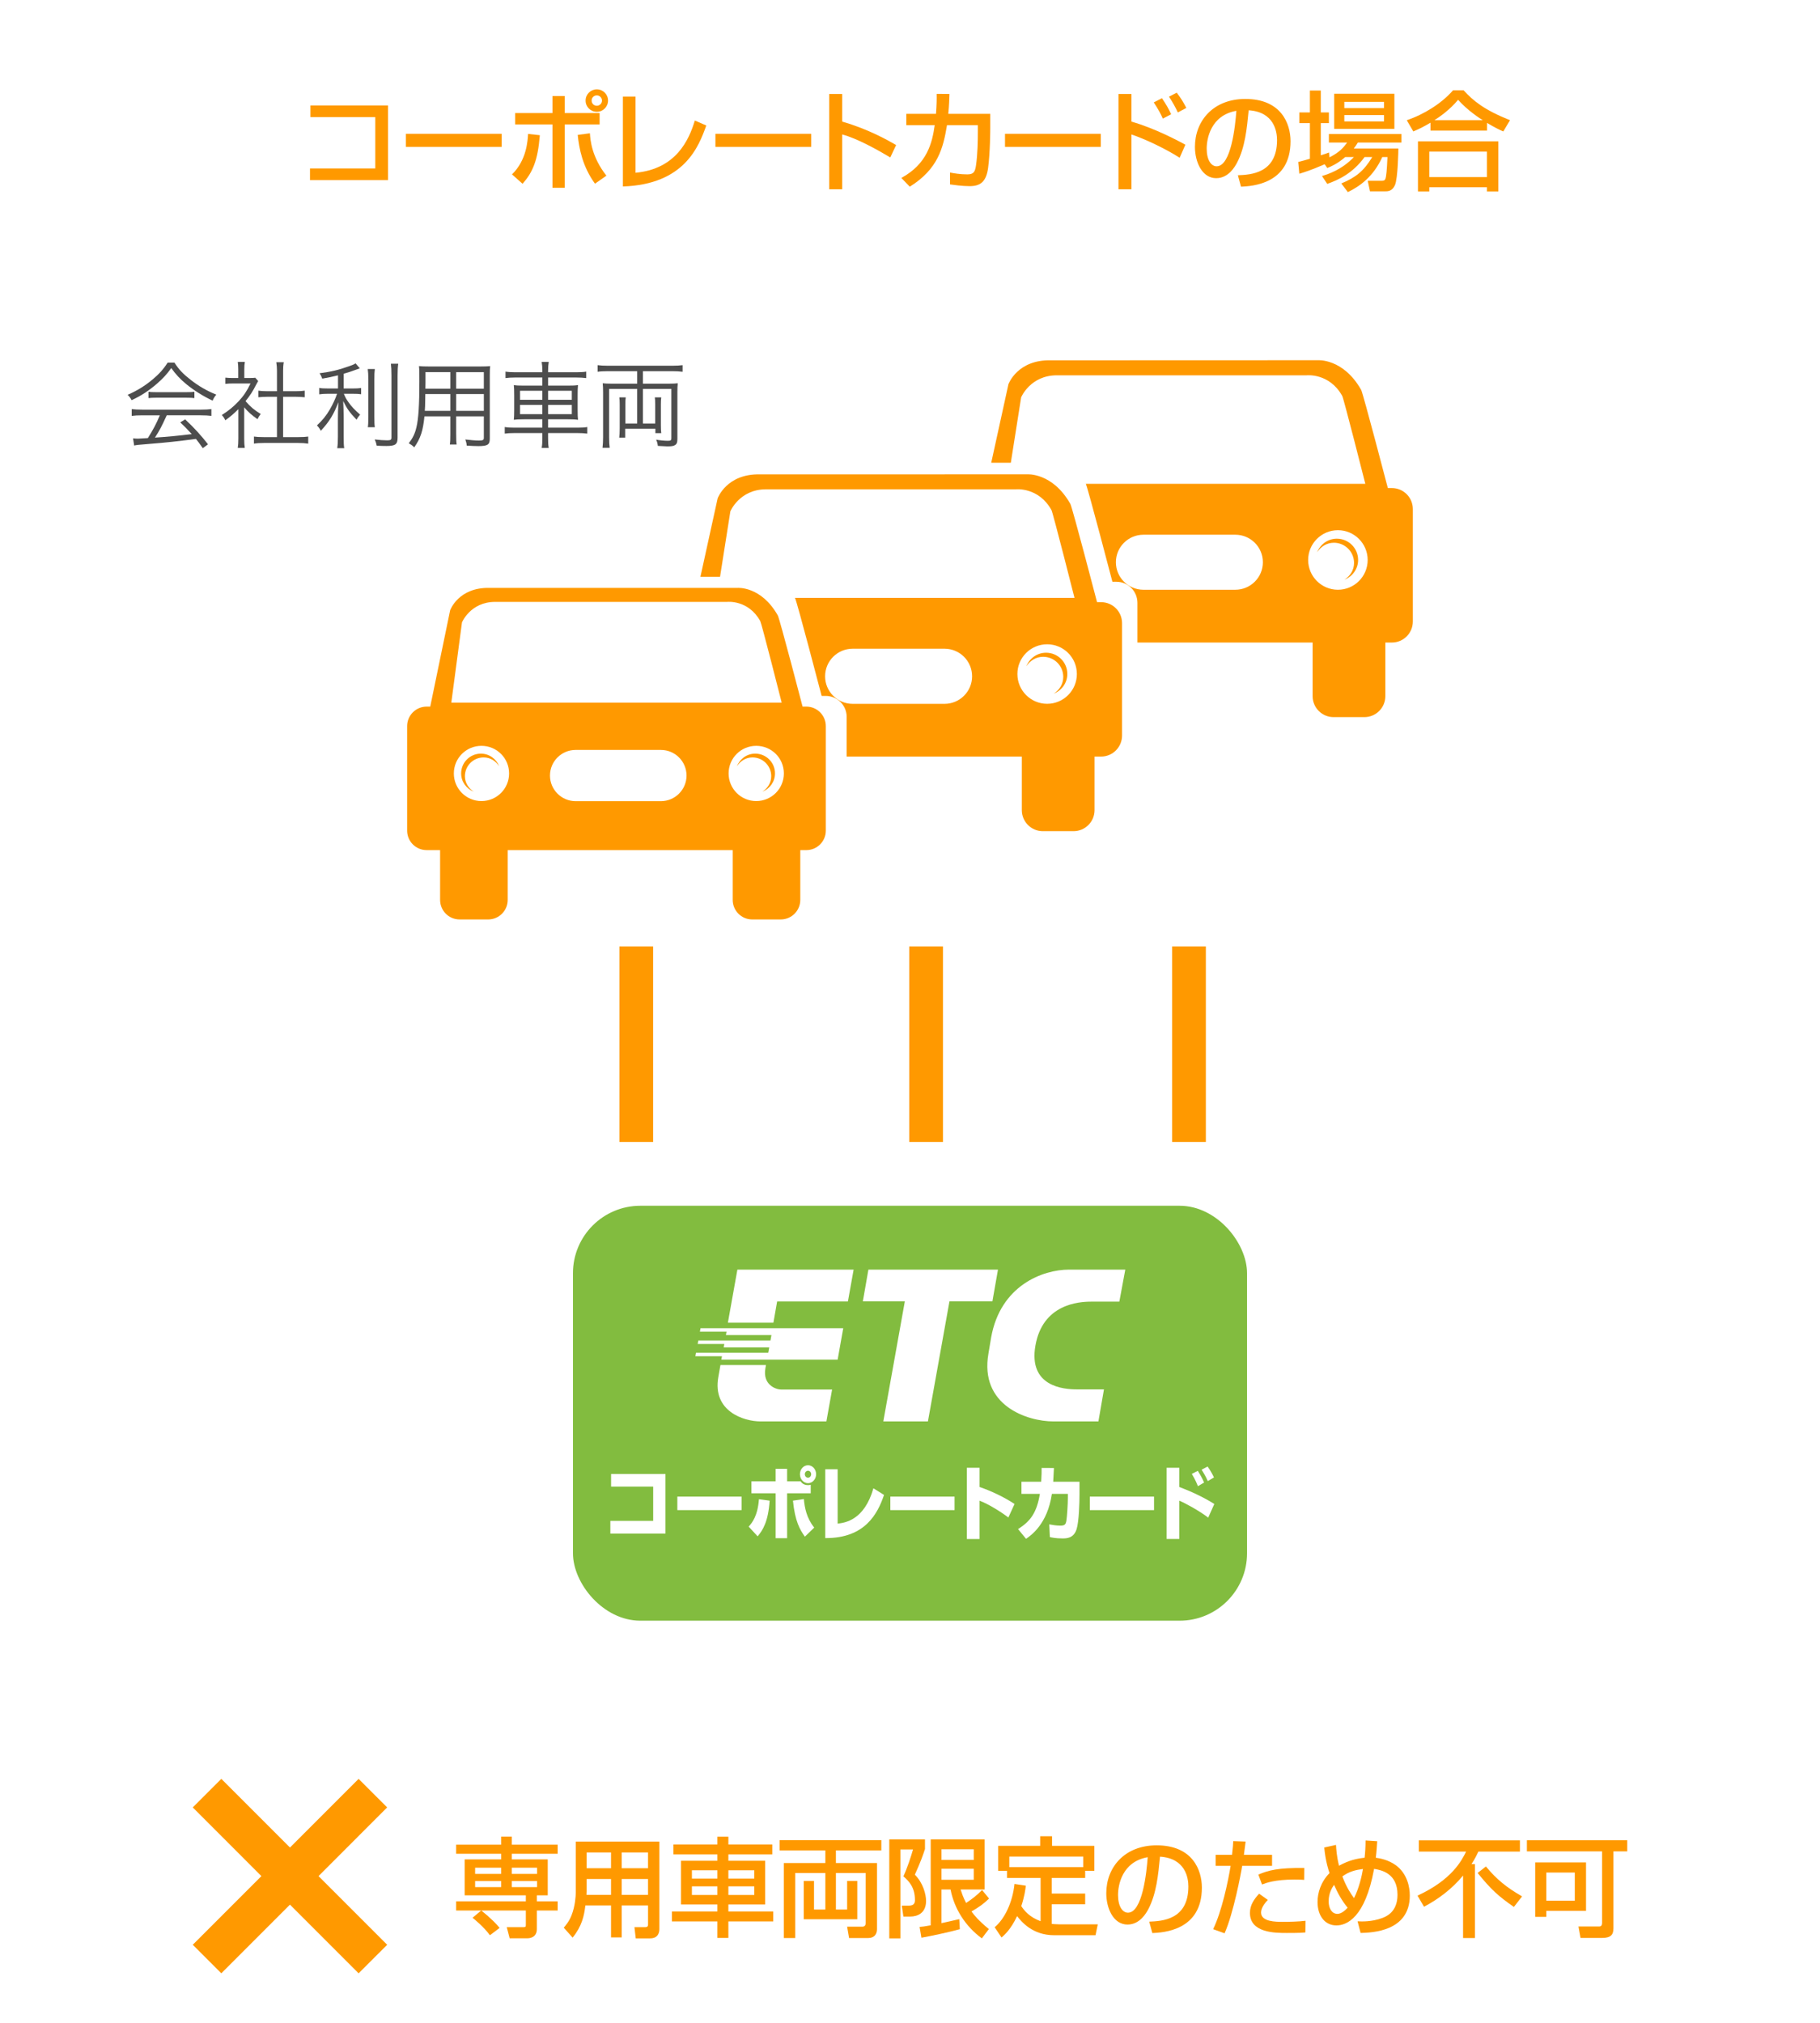 <?xml version="1.0" encoding="UTF-8"?><svg id="b" xmlns="http://www.w3.org/2000/svg" viewBox="0 0 270 300"><defs><style>.d{fill-rule:evenodd;}.d,.e{fill:#f90;}.f{fill:#4d4d4d;}.g{fill:#82bc3f;}.h{fill:#fff;}</style></defs><g id="c"><rect class="h" width="270" height="300"/><path class="e" d="M57.562,15.635v11.077h-11.573v-1.729h9.685v-7.619h-9.621v-1.729h11.51Z"/><path class="e" d="M74.427,19.846v1.936h-14.214v-1.936h14.214Z"/><path class="e" d="M75.957,25.863c2.193-2.129,2.32-5.025,2.385-6.002l1.745.191c-.304,3.794-1.073,5.507-2.562,7.203l-1.568-1.393ZM83.784,14.242v2.529h5.17v1.682h-5.17v9.396h-1.825v-9.396h-5.537v-1.682h5.537v-2.529h1.825ZM87.514,19.766c.064.992.256,3.505,2.449,6.29l-1.697,1.185c-1.856-2.561-2.353-5.202-2.561-7.234l1.809-.24ZM90.203,14.915c0,.929-.752,1.665-1.665,1.665-.929,0-1.665-.736-1.665-1.665s.753-1.665,1.665-1.665c.913,0,1.665.736,1.665,1.665ZM87.77,14.915c0,.433.336.769.769.769.416,0,.769-.336.769-.769s-.353-.769-.769-.769c-.433,0-.769.336-.769.769Z"/><path class="e" d="M94.279,25.623c6.018-.561,7.923-4.85,8.803-7.746l1.697.736c-1.121,3.121-3.233,8.738-12.373,9.043v-13.334h1.873v11.301Z"/><path class="e" d="M120.347,19.846v1.936h-14.214v-1.936h14.214Z"/><path class="e" d="M124.936,13.938v4.098c3.891,1.104,6.932,2.85,8.004,3.474l-.864,1.841c-1.793-1.072-4.946-2.849-7.14-3.409v8.131h-1.92v-14.134h1.92Z"/><path class="e" d="M146.907,16.884v2.112c0,.24-.016,3.682-.32,5.907-.288,2.129-1.217,2.705-2.753,2.705-1.072,0-2.433-.192-2.897-.257v-1.76c.624.111,1.473.271,2.562.271.96,0,1.152-.384,1.296-1.36.24-1.648.272-3.649.272-4.914v-1.024h-4.578c-.56,3.361-1.312,6.498-5.521,9.124l-1.249-1.297c3.857-2.112,4.578-5.218,4.946-7.827h-4.21v-1.681h4.401c.112-1.425.112-2.353.097-2.961l1.904.016c-.032.801-.048,1.713-.176,2.945h6.227Z"/><path class="e" d="M163.307,19.846v1.936h-14.214v-1.936h14.214Z"/><path class="e" d="M167.849,13.938v4.098c3.553,1.009,7.154,2.962,8.003,3.426l-.849,1.937c-2.064-1.328-5.17-2.801-7.154-3.457v8.131h-1.921v-14.134h1.921ZM172.506,17.588c-.319-.721-.64-1.328-1.344-2.4l1.216-.625c.656.977.993,1.569,1.361,2.385l-1.233.641ZM174.731,16.676c-.353-.784-.864-1.681-1.312-2.337l1.152-.593c.624.833.912,1.281,1.425,2.258l-1.265.672Z"/><path class="e" d="M183.64,25.992c1.905-.08,5.811-.257,5.811-5.219,0-1.265-.433-4.178-4.21-4.418-.256,2.657-.528,5.522-1.744,7.812-.272.496-1.217,2.257-3.073,2.257-2.098,0-3.153-2.4-3.153-4.643,0-3.857,2.721-7.106,7.475-7.106,5.314,0,6.707,3.649,6.707,6.274,0,6.355-5.683,6.659-7.348,6.739l-.464-1.696ZM179.014,22.021c0,1.729.673,2.642,1.473,2.642,2.146,0,2.77-5.986,2.93-8.228-3.826.672-4.402,4.178-4.402,5.586Z"/><path class="e" d="M199.576,23.287c-1.217,1.04-2.098,1.393-2.674,1.632l-.384-.56c-2.033.88-3.009,1.184-3.762,1.408l-.16-1.744c.368-.08,1.473-.4,1.729-.48v-5.283h-1.568v-1.584h1.568v-3.249h1.617v3.249h1.2v1.584h-1.2v4.771c.72-.224.816-.256,1.217-.416l.063.72c1.505-.736,2.129-1.504,2.625-2.192h-2.705v-1.265h10.757v1.265h-6.467c-.208.336-.32.528-.593.88h6.611c0,.177-.064,4.467-.513,5.443-.416.912-1.04.912-1.536.912h-2.161l-.336-1.568h2.097c.48,0,.528-.209.608-.625.128-.656.208-2.529.224-2.896h-.768c-1.329,2.929-3.361,4.354-5.106,5.201l-.977-1.28c2.145-.896,3.329-1.825,4.594-3.921h-1.137c-1.76,2.416-3.841,3.377-5.538,3.984l-.784-1.168c.944-.288,2.913-.912,4.738-2.816h-1.28ZM197.927,13.906h8.932v5.203h-8.932v-5.203ZM199.432,15.107v.928h5.891v-.928h-5.891ZM199.432,17.061v.943h5.891v-.943h-5.891Z"/><path class="e" d="M212.215,18.196c-1.201.72-1.921,1.024-2.546,1.297l-.976-1.665c2.513-.832,5.17-2.48,6.866-4.434h1.568c1.425,1.553,3.01,2.881,6.883,4.434l-.992,1.665c-.464-.192-1.185-.528-2.417-1.265v1.137h-8.387v-1.169ZM210.357,20.965h11.925v7.428h-1.696v-.624h-8.548v.624h-1.681v-7.428ZM212.038,22.486v3.777h8.548v-3.777h-8.548ZM219.978,17.828c-.4-.24-2.241-1.424-3.665-3.025-1.265,1.505-2.689,2.498-3.521,3.025h7.187Z"/><rect class="g" x="85" y="178.822" width="100" height="61.538" rx="10" ry="10"/><path class="h" d="M163.775,206.054h-4.039c-1.906,0-7.209-.388-6.127-6.507,1.078-6.119,6.367-6.505,8.273-6.505h4.174l.883-4.751h-8.336c-3.898,0-10.207,2.347-11.572,10.099l-.389,2.314c-1.367,7.753,5.744,10.101,9.643,10.101h6.668"/><path class="h" d="M113.777,201.653h-6.764l.092-.514h-3.949l.094-.518h10.723l.143-.792h-6.756l.094-.509h-3.951l.094-.518h10.703l.143-.802h-6.752l.092-.509h-3.951l.092-.515h21.174l-.834,4.677"/><path class="h" d="M115.865,206.075c-.762,0-2.75-.702-2.318-3.143l.086-.487h-6.756l-.314,1.788c-.891,5.043,3.736,6.571,6.271,6.571h9.762l.848-4.729"/><polyline class="h" points="109.393 188.291 107.984 196.162 114.736 196.162 115.289 193.019 125.789 193.019 126.637 188.291"/><polyline class="h" points="148.051 188.291 128.83 188.291 128.004 193 134.234 193 131.041 210.805 137.66 210.805 140.855 193 147.225 193"/><path class="h" d="M98.725,218.601v8.839h-8.178v-1.883h6.353v-5.085h-6.244v-1.871h8.069Z"/><path class="h" d="M110.012,221.958v2.003h-9.528v-2.003h9.528Z"/><path class="h" d="M111.067,226.408c.476-.528,1.34-1.547,1.523-4.065l1.588.216c-.205,3.094-1.005,4.365-1.782,5.289l-1.329-1.439ZM116.771,217.833v1.858h1.999c.161.24.475.564,1.102.564.162,0,.281-.024.399-.049v1.26h-3.5v6.656h-1.707v-6.656h-3.587v-1.775h3.587v-1.858h1.707ZM119.256,222.318c.108,1.259.39,2.807,1.534,4.233l-1.383,1.344c-.724-.996-1.469-2.267-1.771-5.337l1.62-.24ZM121.071,218.637c0,.731-.54,1.331-1.199,1.331s-1.199-.6-1.199-1.331c0-.744.54-1.332,1.199-1.332.648,0,1.199.588,1.199,1.332ZM119.396,218.637c0,.287.216.516.476.516.259,0,.465-.24.465-.516,0-.288-.206-.517-.465-.517-.249,0-.476.217-.476.517Z"/><path class="h" d="M124.266,225.964c1.08-.132,3.943-.479,5.305-5.24l1.577.983c-.93,2.734-2.776,6.44-8.719,6.404v-10.207h1.837v8.06Z"/><path class="h" d="M141.612,221.958v2.003h-9.528v-2.003h9.528Z"/><path class="h" d="M145.314,217.677v2.854c1.783.6,3.728,1.547,5.197,2.519l-.919,2.003c-1.123-.852-2.949-1.991-4.278-2.494v5.685h-1.879v-10.566h1.879Z"/><path class="h" d="M160.145,219.752v1.835c0,1.295-.076,4.065-.433,5.205-.432,1.355-1.491,1.367-2.085,1.367-1.059,0-1.631-.144-1.88-.204l-.086-1.883c.399.072.993.191,1.642.191.681,0,.8-.203.896-.731.098-.575.217-2.398.217-3.37v-.611h-2.366c-.659,4.462-3.058,6.129-3.835,6.668l-1.188-1.451c1.901-1.175,2.787-2.507,3.241-5.217h-2.733v-1.799h2.928c.064-.936.064-1.571.064-2.051l1.826.012c-.021.563-.055,1.188-.108,2.039h3.9Z"/><path class="h" d="M171.205,221.958v2.003h-9.528v-2.003h9.528Z"/><path class="h" d="M174.95,217.677v2.854c1.621.6,3.63,1.523,5.196,2.519l-.907,2.027c-1.253-.983-3.532-2.219-4.289-2.519v5.685h-1.879v-10.566h1.879ZM177.716,220.411c-.356-.899-.756-1.571-.907-1.823l.886-.455c.605.959.821,1.475.93,1.739l-.908.539ZM179.175,219.655c-.281-.671-.691-1.343-.918-1.69l.896-.468c.562.804.821,1.367.939,1.619l-.918.539Z"/><rect class="e" x="91.891" y="140.36" width="5" height="29"/><rect class="e" x="134.891" y="140.36" width="5" height="29"/><rect class="e" x="173.891" y="140.36" width="5" height="29"/><path class="f" d="M25.871,53.775c.658,1.01,1.274,1.668,2.353,2.508,1.219.967,2.563,1.737,3.866,2.241-.28.337-.42.575-.546.896-1.401-.658-2.76-1.513-3.895-2.437-.938-.771-1.583-1.471-2.241-2.396-.687.953-1.219,1.527-2.101,2.298-1.233,1.064-2.382,1.821-3.782,2.466-.141-.295-.364-.589-.589-.799,1.443-.631,2.55-1.316,3.712-2.283.967-.812,1.611-1.527,2.228-2.494h.995ZM21.136,61.592c-.686,0-1.177.028-1.597.084v-1.008c.435.056.896.084,1.597.084h8.629c.715,0,1.163-.028,1.597-.084v1.008c-.434-.056-.91-.084-1.597-.084h-5.028c-.771,1.682-1.037,2.199-1.751,3.307,1.933-.127,3.39-.267,5.463-.519-.841-.911-1.093-1.163-1.709-1.737l.729-.447c1.4,1.316,2.339,2.353,3.39,3.697l-.771.574c-.546-.771-.729-1.008-1.022-1.373-2.493.336-4.608.561-6.794.729-1.736.141-2.017.168-2.367.253l-.168-1.065c.238.028.504.043.715.043q.224,0,1.484-.084c.784-1.247,1.232-2.088,1.779-3.377h-2.578ZM22.032,58.104c.28.042.589.056,1.107.056h4.524c.546,0,.868-.014,1.176-.056v.938c-.294-.042-.658-.057-1.176-.057h-4.539c-.42,0-.812.015-1.093.057v-.938Z"/><path class="f" d="M36.228,65.053c0,.588.028.994.084,1.372h-1.036c.056-.406.084-.798.084-1.387v-4.356c-.687.687-1.064,1.009-1.934,1.653-.153-.337-.266-.505-.518-.784.98-.617,1.751-1.247,2.521-2.074.728-.783,1.19-1.471,1.736-2.605h-2.619c-.42,0-.729.015-1.121.057v-.924c.379.041.687.056,1.093.056h.827v-1.303c0-.406-.028-.771-.07-1.079h1.051c-.057.295-.084.658-.084,1.093v1.289h.812c.421,0,.645-.015.812-.042l.435.49c-.098.154-.182.309-.336.602-.421.855-.883,1.569-1.541,2.382.715.826,1.289,1.317,2.255,1.905-.21.266-.336.462-.476.77-.883-.615-1.401-1.078-1.976-1.764v4.65ZM41.089,54.994c0-.476-.027-.742-.098-1.273h1.106c-.084.49-.098.798-.098,1.273v3.026h1.835c.603,0,.98-.028,1.373-.084v.98c-.435-.042-.883-.07-1.373-.07h-1.835v5.981h2.213c.729,0,1.148-.028,1.513-.084v1.051c-.462-.07-.896-.099-1.513-.099h-5.043c-.616,0-1.05.028-1.498.099v-1.051c.364.056.784.084,1.513.084h1.904v-5.981h-1.387c-.476,0-.938.028-1.372.07v-.98c.364.056.784.084,1.372.084h1.387v-3.026Z"/><path class="f" d="M50.144,55.667c-.868.21-1.303.308-2.339.49-.112-.322-.21-.519-.406-.798,1.723-.225,2.844-.49,4.44-1.064.504-.168.672-.253.91-.406l.631.742q-.225.084-.561.195c-.645.238-1.135.406-1.835.604v2.185h1.372c.49,0,.854-.015,1.219-.07v.925c-.35-.057-.686-.07-1.246-.07h-1.317c.238.588.351.785.673,1.232.435.631.883,1.107,1.737,1.863-.238.266-.364.448-.519.756-1.037-1.078-1.443-1.652-1.989-2.773.042.785.07,1.737.07,2.367v2.914c0,.854.014,1.303.084,1.709h-1.037c.07-.49.099-.952.099-1.709v-2.731c0-.784.014-1.177.07-2.381-.659,1.765-1.346,2.886-2.605,4.244-.196-.364-.351-.574-.575-.798.841-.785,1.359-1.43,1.905-2.354.448-.771.854-1.653,1.079-2.34h-1.331c-.561,0-.938.028-1.316.084v-.952c.322.069.658.084,1.33.084h1.457v-1.947ZM55.607,54.729c-.056.448-.07.785-.07,1.598v5.406c0,.953.015,1.232.07,1.625h-1.036c.056-.393.069-.687.069-1.625v-5.406c0-.785-.027-1.163-.084-1.598h1.051ZM59.081,53.944c-.069.462-.098.98-.098,1.765v9.203c0,.994-.336,1.232-1.667,1.232-.393,0-.98-.014-1.429-.042-.07-.364-.14-.574-.294-.925.742.084,1.345.127,1.807.127.561,0,.673-.07.673-.42v-9.176c0-.799-.028-1.316-.084-1.765h1.092Z"/><path class="f" d="M67.675,64.395c0,.742.014,1.189.069,1.526h-1.008c.056-.364.069-.784.069-1.526v-2.648h-3.838c-.21,2.115-.574,3.264-1.513,4.595-.309-.294-.448-.393-.812-.603.603-.784.91-1.414,1.135-2.367.308-1.289.435-3.334.435-6.793,0-1.415,0-1.682-.057-2.283.42.041.841.056,1.541.056h7.536c.7,0,1.078-.015,1.484-.056-.042.377-.056.742-.056,1.372v9.399c0,.882-.322,1.093-1.681,1.093-.448,0-1.148-.028-1.737-.07-.028-.322-.084-.561-.21-.911.812.099,1.499.154,2.003.154.616,0,.742-.07.742-.42v-3.166h-4.104v2.648ZM63.094,58.44c-.014.393-.014.729-.014.925-.014.868-.014.924-.057,1.568h3.782v-2.493h-3.712ZM66.806,55.191h-3.684v1.666l-.014.785h3.697v-2.451ZM71.778,57.643v-2.451h-4.104v2.451h4.104ZM67.675,60.934h4.104v-2.493h-4.104v2.493Z"/><path class="f" d="M80.456,55.023c0-.575-.028-.939-.098-1.346h1.051c-.07.42-.099.785-.099,1.346v.182h4.202c.715,0,1.093-.028,1.457-.098v.966c-.448-.056-.883-.084-1.442-.084h-4.217v1.204h2.857c.841,0,1.219-.014,1.583-.084-.042.449-.056.688-.056,1.471v2.199c0,.799.014,1.037.056,1.485-.351-.056-.771-.084-1.597-.084h-2.844v1.247h4.356c.715,0,1.106-.028,1.457-.099v.98c-.435-.056-.869-.084-1.457-.084h-4.356v.673c0,.77.014,1.092.099,1.54h-1.051c.084-.49.098-.812.098-1.54v-.673h-4.146c-.588,0-1.05.028-1.429.084v-.98c.364.07.757.099,1.429.099h4.146v-1.247h-2.605c-.84,0-1.274.028-1.625.084.042-.435.057-.687.057-1.485v-2.156c0-.812-.015-1.064-.057-1.514.351.07.743.084,1.556.084h2.675v-1.204h-4.048c-.561,0-1.009.028-1.415.084v-.966c.393.069.799.098,1.429.098h4.034v-.182ZM77.15,57.95v1.345h3.306v-1.345h-3.306ZM77.15,60.051v1.373h3.306v-1.373h-3.306ZM84.826,59.295v-1.345h-3.516v1.345h3.516ZM84.826,61.424v-1.373h-3.516v1.373h3.516Z"/><path class="f" d="M90.128,55.051c-.561,0-1.106.027-1.471.084v-.98c.42.057.882.084,1.484.084h9.638c.588,0,1.051-.027,1.484-.084v.98c-.434-.057-.896-.084-1.471-.084h-4.412v1.85h3.852c.589,0,.938-.015,1.317-.057-.042.393-.057.729-.057,1.289v6.947c0,.547-.098.784-.364.938-.224.141-.504.183-1.148.183q-.252,0-1.387-.07c-.042-.35-.112-.603-.252-.925.532.099,1.261.169,1.709.169s.546-.07.546-.393v-7.299h-4.216v5.127h1.821v-2.871c0-.42-.015-.729-.057-1.009h.953c-.042.294-.057.561-.057,1.009v3.123c0,.561.015.883.057,1.178h-.869v-.658h-4.482v1.316h-.882c.042-.379.069-.812.069-1.359v-3.6c0-.42-.014-.7-.056-1.009h.952c-.042.28-.056.575-.056,1.009v2.871h1.751v-5.127h-4.16v7.215c0,.602.027,1.12.084,1.513h-1.064c.056-.448.084-.967.084-1.556v-6.695c0-.532-.015-.91-.057-1.316.379.042.715.057,1.303.057h3.811v-1.85h-4.398Z"/><path class="d" d="M163.346,89.304h-.598s-3.672-14.07-3.959-14.569c-2.666-4.704-6.436-4.39-6.436-4.39l-39.574.008c-4.998-.131-6.316,3.555-6.316,3.555l-2.555,11.636h2.91l1.531-9.708s1.353-3.268,5.297-3.268h37.068s3.357-.363,5.271,3.076c.219.39,3.418,13.023,3.418,13.023h-41.463c.32.656,3.951,14.542,3.951,14.542h.594c1.725,0,3.119,1.388,3.119,3.11v5.887h25.986v7.944c0,1.723,1.391,3.117,3.109,3.117h4.564c1.723,0,3.113-1.395,3.113-3.117v-7.944h.967c1.721,0,3.115-1.395,3.115-3.125v-16.66c0-1.73-1.395-3.117-3.115-3.117ZM140.119,104.385h-13.625c-2.256,0-4.09-1.832-4.09-4.081,0-2.269,1.834-4.096,4.09-4.096h13.625c2.26,0,4.092,1.826,4.092,4.096,0,2.249-1.832,4.081-4.092,4.081ZM155.344,104.378c-2.439,0-4.412-1.982-4.412-4.416,0-2.441,1.973-4.41,4.412-4.41,2.441,0,4.41,1.969,4.41,4.41,0,2.434-1.969,4.416-4.41,4.416Z"/><path class="d" d="M155.188,96.804c-1.34,0-2.465.84-2.926,2.01.533-.82,1.422-1.408,2.481-1.408,1.654,0,2.994,1.332,2.994,2.986,0,1.067-.58,1.949-1.41,2.482,1.172-.465,2.012-1.586,2.012-2.92,0-1.742-1.408-3.15-3.15-3.15Z"/><path class="d" d="M206.49,72.382h-.602s-3.676-14.056-3.955-14.555c-2.67-4.711-6.441-4.402-6.441-4.402l-39.574.014c-4.998-.131-6.316,3.548-6.316,3.548l-2.551,11.643h2.906l1.531-9.701s1.353-3.268,5.303-3.268h37.064s3.363-.37,5.271,3.062c.219.39,3.422,13.03,3.422,13.03h-41.465c.318.65,3.945,14.528,3.945,14.528h.598c1.723,0,3.113,1.401,3.113,3.124v5.887h25.99v7.944c0,1.73,1.395,3.118,3.113,3.118h4.564c1.719,0,3.113-1.389,3.113-3.118v-7.944h.969c1.719,0,3.109-1.395,3.109-3.117v-16.682c0-1.716-1.391-3.111-3.109-3.111ZM183.258,87.464h-13.625c-2.256,0-4.088-1.825-4.088-4.081,0-2.257,1.832-4.081,4.088-4.081h13.625c2.26,0,4.092,1.824,4.092,4.081,0,2.256-1.832,4.081-4.092,4.081ZM198.484,87.464c-2.438,0-4.418-1.976-4.418-4.416,0-2.434,1.98-4.416,4.418-4.416,2.439,0,4.412,1.982,4.412,4.416,0,2.44-1.973,4.416-4.412,4.416Z"/><path class="d" d="M198.326,79.89c-1.336,0-2.465.84-2.922,2.01.533-.828,1.418-1.408,2.478-1.408,1.656,0,2.994,1.34,2.994,2.994,0,1.053-.582,1.948-1.412,2.475,1.172-.458,2.014-1.579,2.014-2.919,0-1.743-1.408-3.151-3.152-3.151Z"/><path class="d" d="M119.623,104.795h-.559s-3.406-13.058-3.674-13.517c-2.475-4.382-5.975-4.088-5.975-4.088h-36.768c-4.643-.116-5.867,3.316-5.867,3.316l-2.953,14.288h-.533c-1.6,0-2.894,1.3-2.894,2.892v15.499c0,1.601,1.295,2.892,2.894,2.892h1.996v7.384c0,1.601,1.293,2.9,2.898,2.9h4.236c1.596,0,2.894-1.299,2.894-2.9v-7.384h33.381v7.384c0,1.601,1.295,2.9,2.889,2.9h4.242c1.596,0,2.894-1.299,2.894-2.9v-7.384h.896c1.596,0,2.891-1.291,2.891-2.892v-15.499c0-1.592-1.295-2.892-2.891-2.892ZM68.535,92.305s1.254-3.042,4.922-3.042h34.434s3.121-.342,4.894,2.844c.205.362,3.18,12.101,3.18,12.101h-49.012l1.582-11.902ZM71.424,118.804c-2.26,0-4.096-1.832-4.096-4.096,0-2.276,1.836-4.095,4.096-4.095,2.269,0,4.102,1.818,4.102,4.095,0,2.264-1.832,4.096-4.102,4.096ZM98.047,118.817h-12.658c-2.096,0-3.799-1.709-3.799-3.795,0-2.099,1.703-3.801,3.799-3.801h12.658c2.098,0,3.801,1.702,3.801,3.801,0,2.086-1.703,3.795-3.801,3.795ZM112.188,118.804c-2.264,0-4.098-1.832-4.098-4.096,0-2.276,1.834-4.095,4.098-4.095,2.266,0,4.101,1.818,4.101,4.095,0,2.264-1.836,4.096-4.101,4.096Z"/><path class="d" d="M71.342,111.769c-1.617,0-2.93,1.312-2.93,2.926,0,1.252.783,2.291,1.873,2.715-.771-.486-1.316-1.312-1.316-2.298,0-1.538,1.246-2.782,2.783-2.782.984,0,1.812.54,2.305,1.319-.428-1.094-1.475-1.88-2.715-1.88Z"/><path class="d" d="M112.041,111.769c-1.244,0-2.291.786-2.715,1.88.496-.779,1.317-1.319,2.305-1.319,1.537,0,2.781,1.244,2.781,2.782,0,.985-.539,1.812-1.312,2.298,1.092-.424,1.871-1.471,1.871-2.715,0-1.613-1.311-2.926-2.93-2.926Z"/><path class="e" d="M71.383,283.343h-3.715v-1.36h10.341v-.896h-9.075v-5.33h5.41v-.832h-6.676v-1.345h6.676v-1.2h1.584v1.2h6.803v1.345h-6.803v.832h5.33v5.33h-1.616v.896h3.089v1.36h-3.089v2.753c0,1.312-1.169,1.361-1.36,1.361h-2.674l-.432-1.648h2.513c.304,0,.32-.08.32-.417v-2.049h-6.61c1.521,1.217,2.353,2.112,2.721,2.577l-1.44,1.089c-.913-1.249-2.226-2.306-2.577-2.593l1.281-1.073ZM70.486,276.988v.928h3.857v-.928h-3.857ZM70.486,278.973v.896h3.857v-.896h-3.857ZM75.928,276.988v.928h3.746v-.928h-3.746ZM75.928,278.973v.896h3.746v-.896h-3.746Z"/><path class="e" d="M96.138,282.591h-3.905v4.737h-1.585v-4.737h-3.81c-.176,1.536-.512,3.073-1.889,4.77l-1.312-1.472c.32-.385.816-.961,1.152-1.842.545-1.376.625-2.896.625-3.297v-7.635h12.404v12.98c0,.48-.16,1.377-1.377,1.377h-2.129l-.191-1.664h1.633c.144,0,.384-.033.384-.369v-2.849ZM87.03,278.669v1.825c0,.096-.017.464-.017.527h3.634v-2.353h-3.617ZM87.03,274.731v2.337h3.617v-2.337h-3.617ZM92.232,274.731v2.337h3.905v-2.337h-3.905ZM92.232,278.669v2.353h3.905v-2.353h-3.905Z"/><path class="e" d="M114.57,275.02h-6.514v.944h5.457v6.483h-5.457v1.039h6.658v1.473h-6.658v2.449h-1.633v-2.449h-6.739v-1.473h6.739v-1.039h-5.395v-6.483h5.395v-.944h-6.516v-1.473h6.516v-1.152h1.633v1.152h6.514v1.473ZM102.646,277.373v1.232h3.777v-1.232h-3.777ZM102.646,279.758v1.28h3.777v-1.28h-3.777ZM108.057,277.373v1.232h3.841v-1.232h-3.841ZM108.057,279.758v1.28h3.841v-1.28h-3.841Z"/><path class="e" d="M115.652,272.906h15.094v1.521h-6.738v1.873h6.099v9.811c0,.673-.353,1.313-1.312,1.313h-2.833l-.288-1.681h2.225c.417,0,.528-.256.528-.561v-7.395h-4.418v5.41h1.665v-4.242h1.505v5.683h-7.939v-5.683h1.521v4.242h1.681v-5.41h-4.466v9.636h-1.696v-11.124h6.162v-1.873h-6.787v-1.521Z"/><path class="e" d="M131.925,272.795h5.298v1.424c-.304.945-.641,1.889-1.504,3.811,1.232,1.216,1.664,2.945,1.664,3.889,0,1.809-1.264,2.321-2.353,2.321h-1.009l-.24-1.616h.977c.576,0,.977-.145.977-.816,0-1.921-.896-2.817-1.713-3.537.561-1.201,1.152-2.994,1.425-3.986h-1.873v13.189h-1.648v-14.678ZM136.422,285.775c.465-.031.657-.063,1.649-.24v-12.74h8.003v7.427h-3.569c.177.528.353,1.104.816,2.001.864-.561,1.665-1.185,2.369-1.921l1.04,1.265c-.832.801-1.393,1.2-2.609,1.92.433.576.993,1.297,2.578,2.609l-1.041,1.377c-2.449-1.793-4.098-4.418-4.642-7.251h-1.345v4.994c.225-.048,2.577-.576,2.641-.593l.08,1.488c-1.264.369-4.625,1.089-5.697,1.266l-.273-1.602ZM139.672,274.252v1.584h4.786v-1.584h-4.786ZM139.672,277.148v1.633h4.786v-1.633h-4.786Z"/><path class="e" d="M152.183,279.662c-.063.527-.177,1.536-.673,3.024.416.656,1.232,1.649,2.865,2.241v-6.419h-4.978v-1.056h-1.312v-3.698h6.227v-1.425h1.761v1.425h6.274v3.698h-1.36v1.056h-4.962v2.321h4.962v1.584h-4.962v2.914c.224.016.528.063,1.072.063h5.762l-.336,1.617h-6.13c-3.25,0-4.866-2.033-5.507-2.833-.944,2.016-1.921,2.833-2.305,3.169l-1.024-1.521c1.457-1.201,2.657-3.65,2.945-6.419l1.681.257ZM160.698,276.908v-1.568h-10.965v1.568h10.965Z"/><path class="e" d="M170.487,284.992c1.905-.08,5.811-.257,5.811-5.219,0-1.265-.433-4.178-4.21-4.418-.256,2.657-.528,5.522-1.744,7.812-.272.496-1.217,2.257-3.073,2.257-2.098,0-3.153-2.4-3.153-4.643,0-3.857,2.721-7.106,7.475-7.106,5.314,0,6.707,3.649,6.707,6.274,0,6.355-5.683,6.659-7.348,6.739l-.464-1.696ZM165.861,281.021c0,1.729.673,2.642,1.473,2.642,2.146,0,2.77-5.986,2.93-8.228-3.826.672-4.402,4.178-4.402,5.586Z"/><path class="e" d="M184.791,273.115c-.064.464-.097.816-.257,1.969h4.178v1.633h-4.434c-.176,1.136-1.28,6.994-2.608,10.004l-1.697-.609c1.297-2.705,2.193-6.962,2.593-9.395h-2.225v-1.633h2.434c.144-1.329.159-1.521.176-2.033l1.841.064ZM188.088,281.774c-.944.96-1.008,1.632-1.008,1.872,0,1.377,2.24,1.377,3.201,1.377,1.04,0,2.385-.031,3.394-.16l-.017,1.729c-.512.049-.849.08-2.769.08-1.713,0-5.459,0-5.459-2.977,0-1.185.656-2.081,1.361-2.85l1.296.929ZM193.482,278.797c-.4-.031-.816-.048-1.457-.048-2.896,0-4.241.513-4.802.736l-.544-1.473c1.488-.624,2.897-1.024,6.818-.977l-.016,1.761Z"/><path class="e" d="M204.312,273.066c-.032.513-.096,1.568-.208,2.449.528.08,1.776.256,2.961,1.104,1.729,1.265,2.081,3.298,2.081,4.498,0,5.347-5.603,5.506-7.299,5.554l-.448-1.729c.592.032,2.097.096,3.682-.496.528-.208,2.24-.848,2.24-3.441,0-3.233-2.448-3.666-3.473-3.842-1.329,7.283-4.082,8.388-5.587,8.388-1.664,0-2.801-1.36-2.801-3.474,0-1.36.48-2.961,1.776-4.289-.111-.305-.592-1.713-.784-3.794l1.745-.384c.032.607.096,1.68.448,3.089,1.504-.833,2.721-1.072,3.793-1.185.08-.721.145-1.584.145-2.561l1.729.111ZM197.91,279.533c-.272.4-.801,1.185-.801,2.449,0,1.121.528,1.857,1.297,1.857.592,0,1.168-.529,1.521-.913-.849-1.024-1.488-2.177-2.017-3.394ZM200.871,281.502c.721-1.408,1.169-3.312,1.328-4.321-1.104.144-2.032.368-3.057,1.104.624,1.664,1.312,2.656,1.729,3.217Z"/><path class="e" d="M217.048,278.156c-1.585,1.922-3.586,3.458-5.795,4.627l-.96-1.649c5.106-2.353,6.562-5.218,7.203-6.53h-7.011v-1.665h14.998v1.665h-6.163c-.208.432-.479,1.024-1.024,1.856h.513v10.965h-1.761v-9.269ZM220.441,276.812c1.568,1.904,3.073,3.121,5.362,4.434l-1.217,1.568c-2.354-1.648-3.361-2.561-5.378-5.042l1.232-.96Z"/><path class="e" d="M237.674,274.571h-11.157v-1.648h14.887v1.648h-2.049v11.413c0,.944-.385,1.424-1.681,1.424h-3.201l-.305-1.696h3.09c.288,0,.416-.208.416-.513v-10.628ZM235.289,276.204v7.187h-5.891v.896h-1.648v-8.083h7.539ZM229.398,277.709v4.178h4.226v-4.178h-4.226Z"/><path class="e" d="M53.201,263.816l4.237,4.236-10.185,10.186,10.185,10.184-4.237,4.234-10.184-10.184-10.184,10.184-4.237-4.234,10.184-10.184-10.184-10.186,4.237-4.236,10.184,10.184,10.184-10.184Z"/></g></svg>